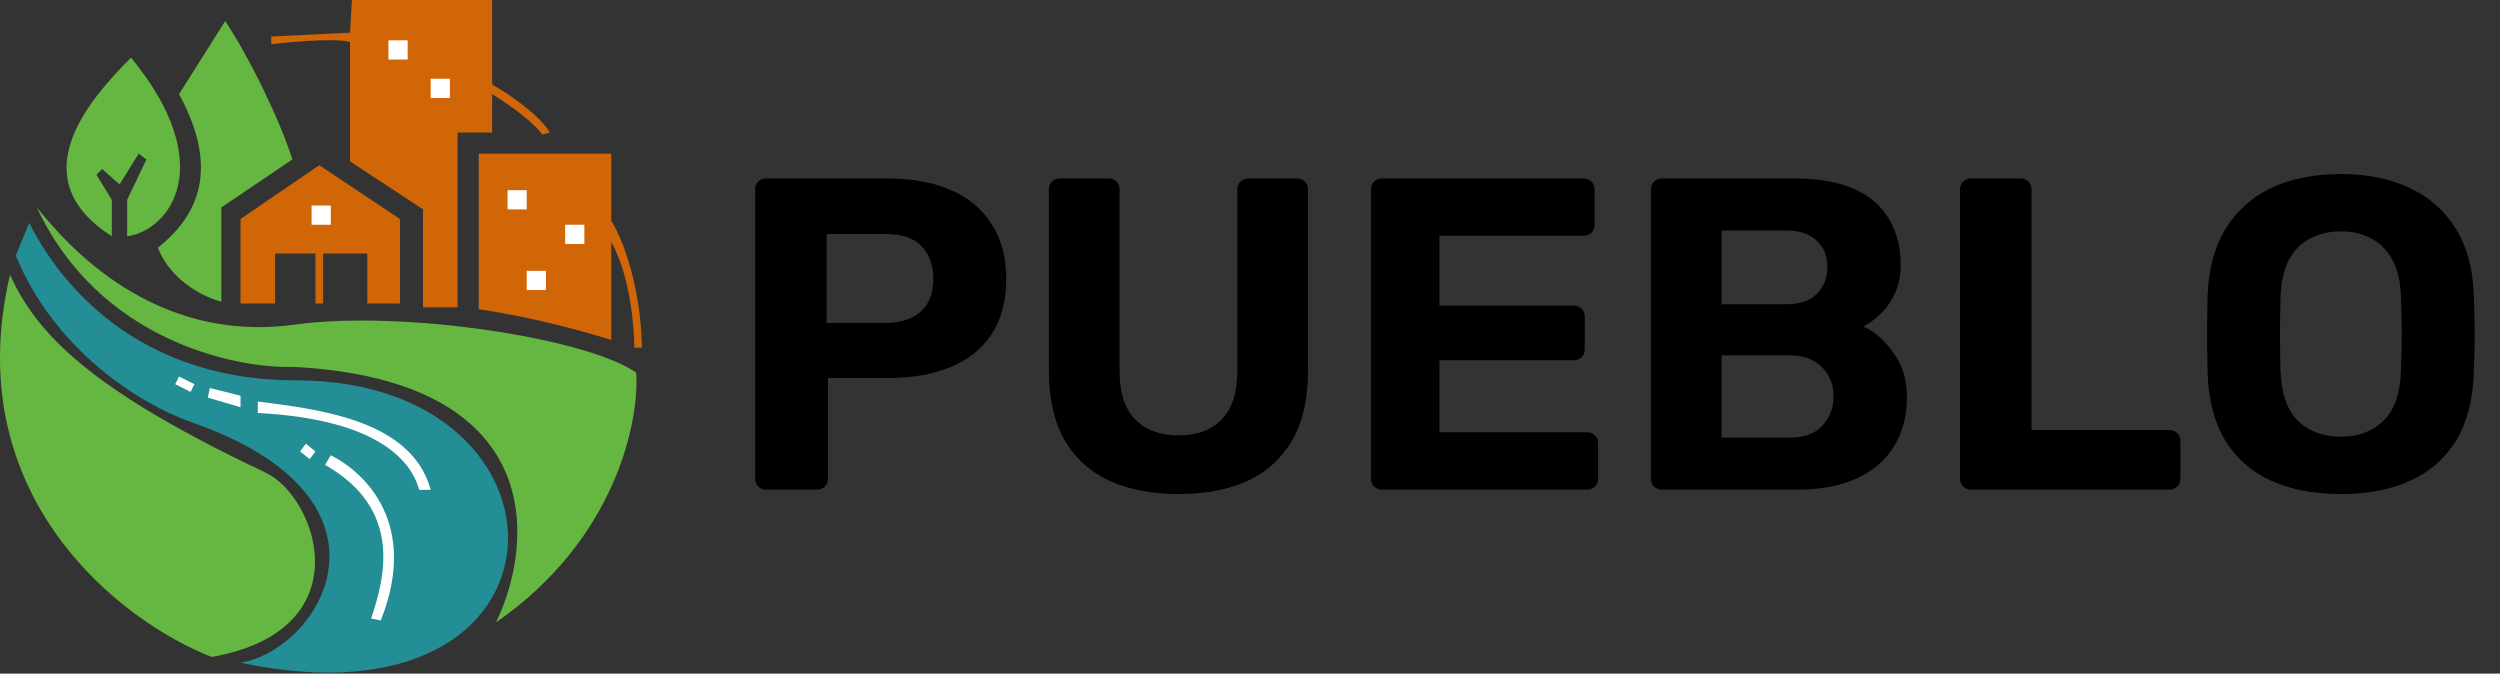 <svg xmlns="http://www.w3.org/2000/svg" fill="none" viewBox="0 0 720 194" height="194" width="720">
<rect x="0" y="0" width="720" height="194" fill="#333333" stroke="none"/>
<path fill="black" d="M220.672 141C219.733 141 218.965 140.701 218.368 140.104C217.771 139.507 217.472 138.739 217.472 137.8V54.6C217.472 53.661 217.771 52.893 218.368 52.296C218.965 51.699 219.733 51.4 220.672 51.4H255.616C262.528 51.4 268.501 52.467 273.536 54.6C278.656 56.733 282.624 59.976 285.44 64.328C288.341 68.595 289.792 73.928 289.792 80.328C289.792 86.813 288.341 92.189 285.44 96.456C282.624 100.637 278.656 103.752 273.536 105.8C268.501 107.848 262.528 108.872 255.616 108.872H238.464V137.8C238.464 138.739 238.165 139.507 237.568 140.104C236.971 140.701 236.203 141 235.264 141H220.672ZM238.08 93H254.976C259.328 93 262.699 91.933 265.088 89.8C267.563 87.667 268.8 84.467 268.8 80.2C268.8 76.445 267.691 73.373 265.472 70.984C263.339 68.595 259.84 67.4 254.976 67.4H238.08V93ZM339.455 142.28C331.946 142.28 325.375 141.043 319.743 138.568C314.111 136.008 309.759 132.125 306.687 126.92C303.615 121.629 302.079 114.931 302.079 106.824V54.6C302.079 53.661 302.378 52.893 302.975 52.296C303.572 51.699 304.34 51.4 305.279 51.4H319.231C320.17 51.4 320.938 51.699 321.535 52.296C322.132 52.893 322.431 53.661 322.431 54.6V106.696C322.431 113.011 323.924 117.704 326.911 120.776C329.898 123.848 334.079 125.384 339.455 125.384C344.746 125.384 348.884 123.848 351.871 120.776C354.858 117.704 356.351 113.011 356.351 106.696V54.6C356.351 53.661 356.65 52.893 357.247 52.296C357.93 51.699 358.698 51.4 359.551 51.4H373.631C374.484 51.4 375.21 51.699 375.807 52.296C376.404 52.893 376.703 53.661 376.703 54.6V106.824C376.703 114.931 375.167 121.629 372.095 126.92C369.023 132.125 364.714 136.008 359.167 138.568C353.62 141.043 347.05 142.28 339.455 142.28ZM398.047 141C397.108 141 396.34 140.701 395.743 140.104C395.146 139.507 394.847 138.739 394.847 137.8V54.6C394.847 53.661 395.146 52.893 395.743 52.296C396.34 51.699 397.108 51.4 398.047 51.4H456.031C456.97 51.4 457.738 51.699 458.335 52.296C458.932 52.893 459.231 53.661 459.231 54.6V64.84C459.231 65.693 458.932 66.419 458.335 67.016C457.738 67.613 456.97 67.912 456.031 67.912H414.559V88.008H453.215C454.154 88.008 454.922 88.307 455.519 88.904C456.116 89.501 456.415 90.269 456.415 91.208V100.68C456.415 101.533 456.116 102.259 455.519 102.856C454.922 103.453 454.154 103.752 453.215 103.752H414.559V124.488H457.055C457.994 124.488 458.762 124.787 459.359 125.384C459.956 125.981 460.255 126.749 460.255 127.688V137.8C460.255 138.739 459.956 139.507 459.359 140.104C458.762 140.701 457.994 141 457.055 141H398.047ZM478.672 141C477.733 141 476.965 140.701 476.368 140.104C475.771 139.507 475.472 138.739 475.472 137.8V54.6C475.472 53.661 475.771 52.893 476.368 52.296C476.965 51.699 477.733 51.4 478.672 51.4H516.688C523.771 51.4 529.573 52.424 534.096 54.472C538.619 56.52 541.947 59.421 544.08 63.176C546.299 66.931 547.408 71.325 547.408 76.36C547.408 79.517 546.811 82.291 545.616 84.68C544.507 87.069 543.099 89.032 541.392 90.568C539.771 92.104 538.192 93.256 536.656 94.024C539.984 95.56 542.885 98.12 545.36 101.704C547.92 105.203 549.2 109.384 549.2 114.248C549.2 119.624 548.005 124.317 545.616 128.328C543.227 132.339 539.685 135.453 534.992 137.672C530.299 139.891 524.581 141 517.84 141H478.672ZM495.824 126.024H515.408C519.589 126.024 522.747 124.872 524.88 122.568C527.013 120.179 528.08 117.363 528.08 114.12C528.08 110.792 526.971 108.019 524.752 105.8C522.619 103.496 519.504 102.344 515.408 102.344H495.824V126.024ZM495.824 87.624H514.256C518.267 87.624 521.253 86.643 523.216 84.68C525.264 82.632 526.288 80.029 526.288 76.872C526.288 73.715 525.264 71.197 523.216 69.32C521.253 67.357 518.267 66.376 514.256 66.376H495.824V87.624ZM567.672 141C566.733 141 565.965 140.701 565.368 140.104C564.771 139.507 564.472 138.739 564.472 137.8V54.6C564.472 53.661 564.771 52.893 565.368 52.296C565.965 51.699 566.733 51.4 567.672 51.4H581.88C582.819 51.4 583.587 51.699 584.184 52.296C584.781 52.893 585.08 53.661 585.08 54.6V123.848H624.76C625.699 123.848 626.467 124.147 627.064 124.744C627.661 125.341 627.96 126.109 627.96 127.048V137.8C627.96 138.739 627.661 139.507 627.064 140.104C626.467 140.701 625.699 141 624.76 141H567.672ZM674.181 142.28C666.416 142.28 659.717 141 654.085 138.44C648.453 135.88 644.058 132.04 640.901 126.92C637.744 121.715 636.037 115.187 635.781 107.336C635.696 103.667 635.653 100.04 635.653 96.456C635.653 92.787 635.696 89.075 635.781 85.32C636.037 77.64 637.744 71.197 640.901 65.992C644.144 60.701 648.581 56.733 654.213 54.088C659.93 51.443 666.586 50.12 674.181 50.12C681.69 50.12 688.261 51.443 693.893 54.088C699.61 56.733 704.09 60.701 707.333 65.992C710.576 71.197 712.282 77.64 712.453 85.32C712.624 89.075 712.709 92.787 712.709 96.456C712.709 100.04 712.624 103.667 712.453 107.336C712.197 115.187 710.49 121.715 707.333 126.92C704.176 132.04 699.781 135.88 694.149 138.44C688.517 141 681.861 142.28 674.181 142.28ZM674.181 125.768C679.13 125.768 683.184 124.275 686.341 121.288C689.584 118.216 691.29 113.352 691.461 106.696C691.632 102.941 691.717 99.443 691.717 96.2C691.717 92.872 691.632 89.373 691.461 85.704C691.376 81.267 690.565 77.64 689.029 74.824C687.493 72.008 685.445 69.96 682.885 68.68C680.41 67.315 677.509 66.632 674.181 66.632C670.853 66.632 667.909 67.315 665.349 68.68C662.789 69.96 660.741 72.008 659.205 74.824C657.754 77.64 656.944 81.267 656.773 85.704C656.688 89.373 656.645 92.872 656.645 96.2C656.645 99.443 656.688 102.941 656.773 106.696C657.029 113.352 658.736 118.216 661.893 121.288C665.05 124.275 669.146 125.768 674.181 125.768Z"></path>
<path fill="#D16607" d="M141.743 0H101.357L100.804 9.405L78.122 10.511V12.724C94.055 10.954 99.882 11.618 100.804 12.171V46.471L121.827 60.302V88.516H131.785V38.173H141.743V27.108C151.037 32.862 155.205 37.251 156.127 38.726L158.34 38.173C155.242 32.862 145.984 26.739 141.743 24.342V0Z"></path>
<path fill="#D16607" d="M176.043 44.258H137.87V89.069C153.36 91.282 169.773 95.892 176.043 97.921V69.706C181.354 79.001 182.682 93.864 182.682 100.134H184.894C184.452 81.103 178.809 67.862 176.043 63.621V44.258Z"></path>
<path fill="#D16607" d="M91.952 47.578L69.27 63.069V87.41H79.228V73.027H90.846V87.41H93.059V73.027H105.783V87.41H115.188V63.069L91.952 47.578Z"></path>
<path fill="#65B741" d="M84.207 45.918C80.335 33.747 71.114 15.306 64.844 6.086L51.567 27.109C64.844 51.451 54.333 64.175 45.481 71.367C49.354 81.325 59.681 85.935 63.738 86.857V59.749L84.207 45.918Z"></path>
<path fill="#65B741" d="M37.735 16.598C63.184 47.578 48.801 66.388 36.628 68.048L36.627 57.536L42.16 45.919L39.947 44.259L34.415 53.111L29.436 48.685L27.776 50.344L32.202 57.536V68.048C6.202 51.451 25.012 29.322 37.735 16.598Z"></path>
<path fill="#65B741" d="M84.76 93.497C44.375 99.029 19.48 70.814 10.628 59.75C28.331 97.812 67.426 106.221 84.76 105.668C157.786 109.651 153.914 156.38 142.849 179.247C177.371 155.348 184.157 121.343 183.235 107.328C169.515 97.591 116.551 89.142 84.76 93.497Z"></path>
<path fill="#238E96" d="M85.314 109.54C35.271 109.54 14.501 76.347 8.415 64.176L4.542 73.581C15.607 100.578 39.796 116.223 55.439 121.711C118.507 143.84 92.506 186.992 69.27 190.865C168.851 211.887 169.404 109.54 85.314 109.54Z"></path>
<path fill="white" d="M88.08 127.797L86.42 130.01L89.186 132.223L90.846 130.01L88.08 127.797Z"></path>
<path fill="white" d="M74.249 115.626V118.945C108.771 120.715 118.507 132.776 120.72 141.074H124.04C118.507 120.605 90.846 117.838 74.249 115.626Z"></path>
<path fill="white" d="M95.272 131.116L93.612 133.882C116.184 146.717 110.762 166.522 106.89 178.14L109.656 178.693C120.72 151.032 105.23 136.095 95.272 131.116Z"></path>
<path fill="white" d="M69.27 117.285L59.865 114.519L60.419 111.753L69.27 113.966V117.285Z"></path>
<path fill="white" d="M55.993 110.647L54.886 112.859L50.46 110.647L51.567 108.434L55.993 110.647Z"></path>
<path fill="#65B741" d="M76.463 136.096C26.118 112.307 10.628 96.263 2.883 79.113C-12.164 143.288 35.339 179.247 60.972 189.205C104.677 181.46 91.399 143.154 76.463 136.096Z"></path>
<rect fill="white" height="5.532" width="5.532" y="11.617" x="111.869"></rect>
<rect fill="white" height="5.532" width="5.532" y="22.684" x="124.04"></rect>
<rect fill="white" height="5.532" width="5.532" y="54.77" x="146.169"></rect>
<rect fill="white" height="5.532" width="5.532" y="64.727" x="162.765"></rect>
<rect fill="white" height="5.532" width="5.532" y="78.004" x="151.701"></rect>
<rect fill="white" height="5.532" width="5.532" y="59.195" x="89.74"></rect>
</svg>
